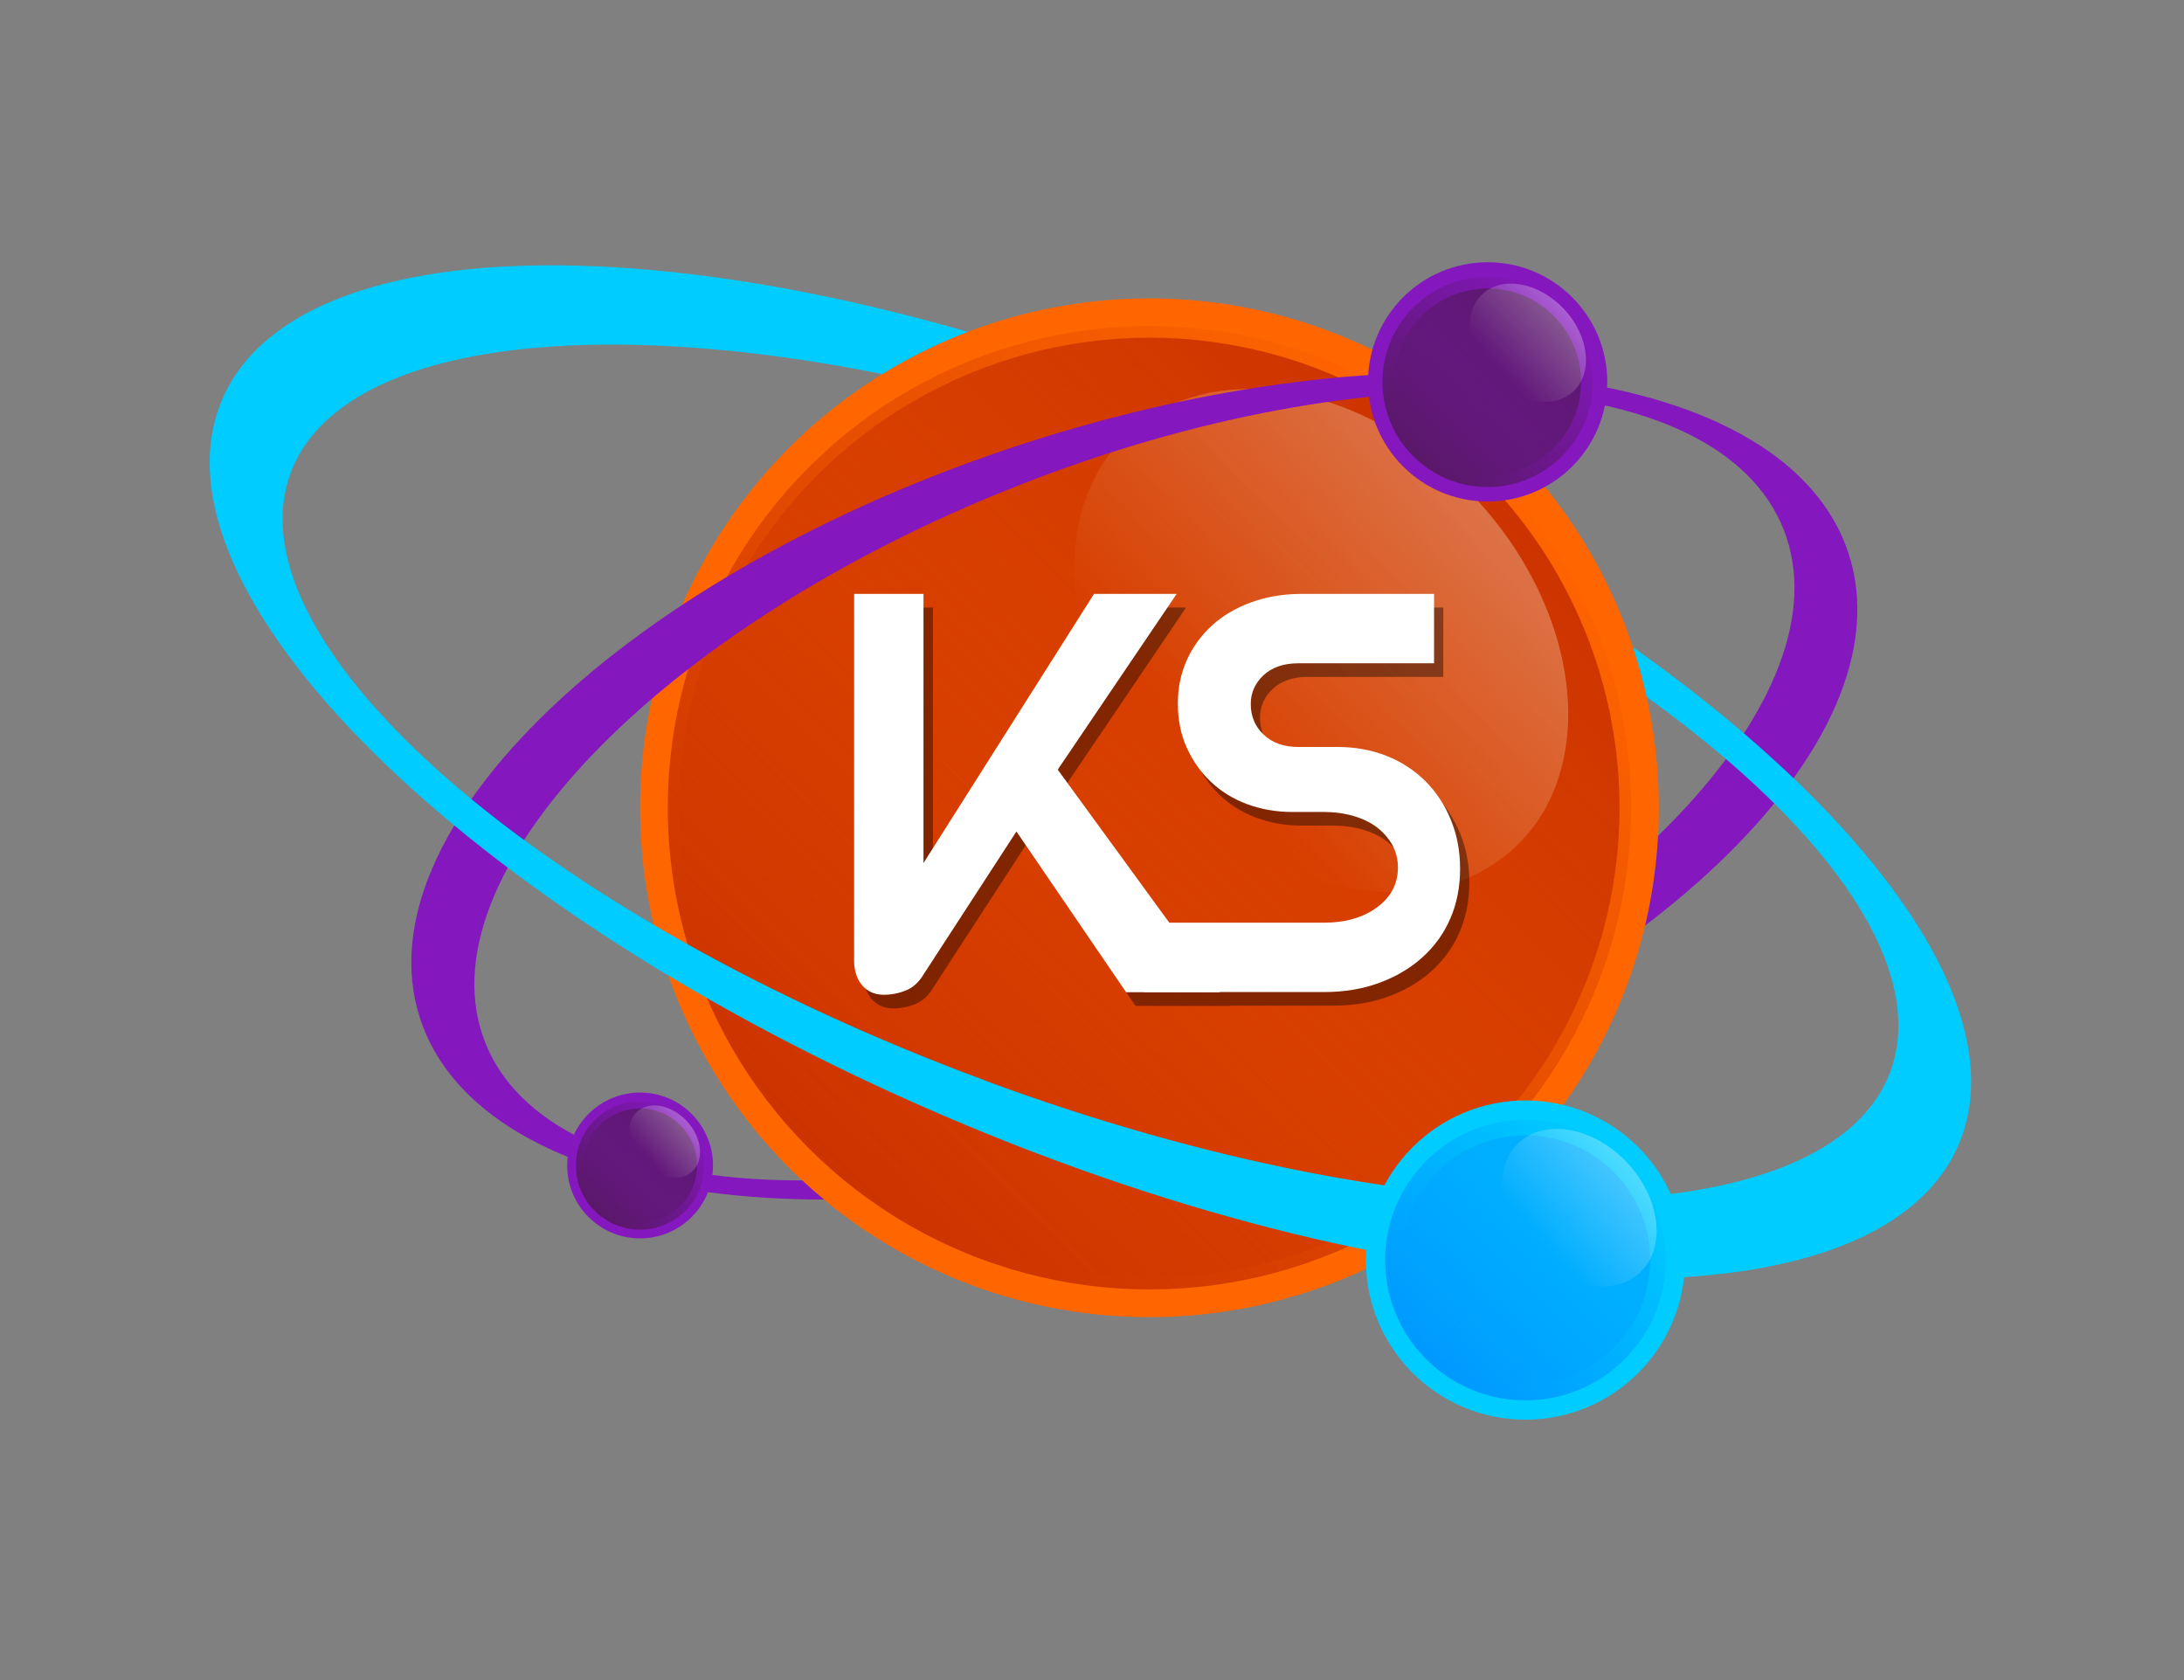 <?xml version="1.0" encoding="UTF-8"?><svg xmlns="http://www.w3.org/2000/svg" xmlns:xlink="http://www.w3.org/1999/xlink" viewBox="0 0 130 100"><rect x="0" y="0" width="130" height="100" fill="#808080" stroke="none"/><defs><linearGradient id="linear-gradient" x1="44.93" y1="73.05" x2="85.87" y2="31.52" gradientTransform="translate(3.36 -4.55)" gradientUnits="userSpaceOnUse"><stop offset="0" stop-color="#c30"/><stop offset=".25" stop-color="#c30" stop-opacity=".77"/><stop offset=".82" stop-color="#c30" stop-opacity=".19"/><stop offset="1" stop-color="#c30" stop-opacity="0"/></linearGradient><linearGradient id="linear-gradient-2" x1="-701.7" y1="524.29" x2="-661.74" y2="483.76" gradientTransform="translate(-613.64 552.45) rotate(-180)" xlink:href="#linear-gradient"/><linearGradient id="linear-gradient-3" x1="96" y1="24.39" x2="68.02" y2="49.1" gradientTransform="translate(3.36 -4.55)" gradientUnits="userSpaceOnUse"><stop offset="0" stop-color="#fff"/><stop offset=".2" stop-color="#fffff5" stop-opacity=".82"/><stop offset=".66" stop-color="#ffffde" stop-opacity=".35"/><stop offset="1" stop-color="#ffc" stop-opacity="0"/></linearGradient><clipPath id="clippath"><path d="M98.74,48.08c0,3.14-.48,6.17-1.36,9.02-1.59,5.11,22.98-26.62,19.16-23.07-1.35,1.25-23.48-21.32-31.87-18.12-15.3,5.84-38.49,13.66-55.73,18.92-11.2,3.42-3.77,30.93-6.12,30.93-6.31,0,33.44,10.71,28.59,7.42-2.07-1.41-3.96-3.06-5.62-4.92-4.78-5.36-7.68-12.43-7.68-20.17,0-16.75,23.18-5.7,39.93-5.7s20.72-11.04,20.72,5.7Z" style="fill:none;"/></clipPath><linearGradient id="linear-gradient-4" x1="53.4" y1="88.91" x2="62.34" y2="79.83" gradientTransform="translate(30.75 -61.71)" gradientUnits="userSpaceOnUse"><stop offset="0" stop-color="#591868"/><stop offset=".47" stop-color="#591868" stop-opacity=".55"/><stop offset="1" stop-color="#591868" stop-opacity="0"/></linearGradient><linearGradient id="linear-gradient-5" x1="-678.7" y1="476.52" x2="-670.76" y2="468.46" gradientTransform="translate(-586.25 495.29) rotate(-180)" xlink:href="#linear-gradient-4"/><linearGradient id="linear-gradient-6" x1="65.07" y1="77.81" x2="58.49" y2="83.61" gradientTransform="translate(30.75 -61.71)" gradientUnits="userSpaceOnUse"><stop offset="0" stop-color="#fff"/><stop offset=".21" stop-color="#fff" stop-opacity=".82"/><stop offset=".66" stop-color="#fff" stop-opacity=".35"/><stop offset="1" stop-color="#fff" stop-opacity="0"/></linearGradient><linearGradient id="linear-gradient-7" x1="4.66" y1="133.8" x2="10.12" y2="128.27" xlink:href="#linear-gradient-4"/><linearGradient id="linear-gradient-8" x1="-626.73" y1="428.33" x2="-621.88" y2="423.42" gradientTransform="translate(-586.25 495.29) rotate(-180)" xlink:href="#linear-gradient-4"/><linearGradient id="linear-gradient-9" x1="11.78" y1="127.04" x2="7.77" y2="130.58" xlink:href="#linear-gradient-6"/><clipPath id="clippath-1"><path d="M95.62,34.68c2,4.04,3.12,8.59,3.12,13.41,0,16.75-56.73-17.07-50.51-22.63,4.31-3.85,9.73-6.48,15.72-7.36v-2.59H23.24c-6.09,0-11.02,4.93-11.02,11.02v16.71c0,19.05,15.44,34.48,34.48,34.48h56.46c8.07,0,14.61-6.54,14.61-14.61v-7.96c0-11.3-9.16-20.47-20.47-20.47h-1.69Z" style="fill:none;"/></clipPath><linearGradient id="linear-gradient-10" x1="34.44" y1="24.24" x2="46.37" y2="12.14" gradientTransform="translate(50.5 56.71)" gradientUnits="userSpaceOnUse"><stop offset="0" stop-color="#09f"/><stop offset=".2" stop-color="#09f" stop-opacity=".82"/><stop offset=".66" stop-color="#09f" stop-opacity=".35"/><stop offset="1" stop-color="#09f" stop-opacity="0"/></linearGradient><linearGradient id="linear-gradient-11" x1="-662.51" y1="543.99" x2="-651.92" y2="533.25" gradientTransform="translate(-566.5 613.71) rotate(-180)" xlink:href="#linear-gradient-10"/><linearGradient id="linear-gradient-12" x1="50" y1="9.44" x2="41.23" y2="17.18" gradientTransform="translate(50.5 56.71)" gradientUnits="userSpaceOnUse"><stop offset="0" stop-color="#fff"/><stop offset=".2" stop-color="#fff" stop-opacity=".82"/><stop offset=".66" stop-color="#fff" stop-opacity=".35"/><stop offset="1" stop-color="#fff" stop-opacity="0"/></linearGradient></defs><g style="isolation:isolate;"><g id="Layer_1"><g><path d="M31.32,52.74c.32-.33,.64-.66,.97-.99-.31-.24-.62-.48-.93-.72-1.06-.85-2.1-1.72-3.12-2.61-.29,.31-.58,.63-.86,.95,.96,.86,1.94,1.7,2.93,2.54,.33,.28,.68,.55,1.01,.83Z" style="fill:none;"/><path d="M98.55,44.74c1.27,.99,2.53,1.99,3.77,3.01,2.33-2.46,4.33-5.15,5.65-8.1,.78-1.74,1.29-3.6,1.29-5.52,.02-1.92-.6-3.9-1.98-5.68-1.41-1.76-3.55-3.27-5.98-4.29-1.2-.54-2.48-.93-3.76-1.3-1.29-.31-2.59-.6-3.89-.78-3.49-.51-6.94-.59-10.3-.39,8.74,4.94,14.15,13.66,15.2,23.04Z" style="fill:none;"/><path d="M98.57,51.29c.84-.71,1.66-1.45,2.44-2.2,.12-.11,.23-.23,.34-.34-.87-.67-1.75-1.32-2.64-1.96,.07,1.5,.02,3-.14,4.51Z" style="fill:none;"/><path d="M38.12,49.37c-.16-3.71,.36-7.48,1.62-11.14-3.02,1.97-5.94,4.03-8.61,6.32,2.12,1.56,4.31,3.05,6.52,4.51,.16,.1,.31,.2,.47,.3Z" style="fill:none;"/><g><circle cx="68.42" cy="48.08" r="30.32" style="fill:#f60;"/><circle cx="68.42" cy="48.08" r="28.67" style="fill:url(#linear-gradient); mix-blend-mode:multiply;"/><circle cx="68.42" cy="48.08" r="27.98" style="fill:url(#linear-gradient-2); mix-blend-mode:screen;"/><path d="M87.76,29.59c6.37,6.79,7.45,16.13,2.42,20.84-5.03,4.72-14.28,3.03-20.64-3.76-6.37-6.79-7.45-16.13-2.41-20.84,5.03-4.72,14.28-3.03,20.64,3.76Z" style="fill:url(#linear-gradient-3); fill-rule:evenodd; opacity:.5;"/></g><g><g style="opacity:.4;"><g><path d="M61.07,50.29l-5.53,8.51c-.28,.47-.63,.79-1.05,.96-.42,.17-.86,.26-1.32,.26-.53,0-.95-.18-1.28-.55-.32-.37-.49-.86-.49-1.49v-21.82h4.13v16.02l10.15-16.02h4.92l-7.08,10.46,9.66,13.25h-5.59l-6.53-9.57Z"/><path d="M68.67,59.86l-2.86-4.13h13.54c1.28,0,2.33-.3,3.16-.91,.83-.61,1.25-1.4,1.25-2.37,0-.49-.11-.93-.33-1.34-.22-.4-.53-.75-.91-1.05-.38-.29-.85-.52-1.4-.68-.55-.16-1.14-.24-1.76-.24h-1.88c-.97,0-1.87-.16-2.71-.47-.83-.31-1.55-.76-2.16-1.34-.61-.58-1.08-1.26-1.43-2.04-.35-.78-.52-1.65-.52-2.6s.18-1.79,.53-2.58,.86-1.48,1.5-2.07c.65-.59,1.43-1.05,2.34-1.38,.91-.33,1.91-.5,3.01-.5h7.87v4.13h-8.08c-.87,0-1.56,.24-2.07,.71-.51,.48-.76,1.05-.76,1.72,0,.73,.26,1.34,.77,1.82,.52,.49,1.2,.73,2.05,.73h2.34c1.05,0,2.03,.18,2.92,.53,.89,.35,1.66,.86,2.31,1.5,.65,.65,1.16,1.42,1.52,2.31,.37,.89,.55,1.86,.55,2.92s-.19,2.06-.58,2.95c-.38,.89-.94,1.66-1.66,2.31-.72,.65-1.58,1.16-2.57,1.52-.99,.37-2.1,.55-3.31,.55h-10.68Z"/></g></g><g><path d="M60.51,49.48l-5.53,8.51c-.28,.47-.63,.79-1.05,.96-.42,.17-.86,.26-1.32,.26-.53,0-.95-.18-1.28-.55-.32-.37-.49-.86-.49-1.49v-21.82h4.13v16.02l10.15-16.02h4.92l-7.08,10.46,9.66,13.25h-5.59l-6.53-9.57Z" style="fill:#fff;"/><path d="M68.12,59.05l-2.86-4.13h13.54c1.28,0,2.33-.3,3.16-.91,.83-.61,1.25-1.4,1.25-2.37,0-.49-.11-.93-.33-1.34-.22-.4-.53-.75-.91-1.05-.38-.29-.85-.52-1.4-.68-.55-.16-1.14-.24-1.76-.24h-1.88c-.97,0-1.87-.16-2.71-.47-.83-.31-1.55-.76-2.16-1.34-.61-.58-1.08-1.26-1.43-2.04-.35-.78-.52-1.65-.52-2.6s.18-1.79,.53-2.58,.86-1.48,1.5-2.07c.65-.59,1.43-1.05,2.34-1.38,.91-.33,1.91-.5,3.01-.5h7.87v4.13h-8.08c-.87,0-1.56,.24-2.07,.71-.51,.48-.76,1.05-.76,1.72,0,.73,.26,1.34,.77,1.82,.52,.49,1.2,.73,2.05,.73h2.34c1.05,0,2.03,.18,2.92,.53,.89,.35,1.66,.86,2.31,1.5,.65,.65,1.16,1.42,1.52,2.31,.37,.89,.55,1.86,.55,2.92s-.19,2.06-.58,2.95c-.38,.89-.94,1.66-1.66,2.31-.72,.65-1.58,1.16-2.57,1.52-.99,.37-2.1,.55-3.31,.55h-10.68Z" style="fill:#fff;"/></g></g><g style="clip-path:url(#clippath);"><path d="M60.9,26.42c-23.48,7.64-39.55,22.94-35.9,34.19,3.66,11.25,25.66,14.17,49.14,6.54,23.48-7.64,39.55-22.94,35.9-34.19-3.66-11.25-25.66-14.17-49.14-6.54Zm13.67,38.2c-21.34,8.43-41.8,7.28-45.69-2.57-3.89-9.85,10.26-24.67,31.6-33.1,21.34-8.43,41.8-7.28,45.69,2.57,3.89,9.85-10.26,24.67-31.6,33.1Z" style="fill:#8517bf;"/></g><g><circle cx="88.55" cy="22.73" r="7.12" style="fill:#8517bf;"/><circle cx="88.55" cy="22.73" r="6.26" style="fill:url(#linear-gradient-4); mix-blend-mode:multiply;"/><circle cx="88.55" cy="22.73" r="5.56" style="fill:url(#linear-gradient-5); mix-blend-mode:screen;"/><path d="M93.09,18.39c1.5,1.6,1.75,3.79,.57,4.9-1.18,1.11-3.35,.71-4.85-.88-1.5-1.6-1.75-3.79-.57-4.9,1.18-1.11,3.35-.71,4.85,.88Z" style="fill:url(#linear-gradient-6); fill-rule:evenodd; opacity:.5;"/></g><g><circle cx="38.1" cy="69.37" r="4.34" style="fill:#8517bf;"/><circle cx="38.1" cy="69.37" r="3.82" style="fill:url(#linear-gradient-7); mix-blend-mode:multiply;"/><circle cx="38.1" cy="69.37" r="3.39" style="fill:url(#linear-gradient-8); mix-blend-mode:screen;"/><path d="M40.87,66.72c.91,.97,1.07,2.31,.35,2.99-.72,.68-2.05,.43-2.96-.54-.91-.97-1.07-2.31-.35-2.99,.72-.68,2.05-.43,2.96,.54Z" style="fill:url(#linear-gradient-9); fill-rule:evenodd; opacity:.5;"/></g><g style="clip-path:url(#clippath-1);"><path d="M73.68,25.52c-28.54-12.25-55.6-13.04-60.45-1.75-4.85,11.29,14.36,30.37,42.9,42.62,28.54,12.25,55.6,13.04,60.45,1.75s-14.36-30.37-42.9-42.62Zm-15.07,38.78C32.28,54.56,13.76,38.45,17.24,28.32c3.48-10.13,27.64-10.45,53.97-.7,26.33,9.74,44.85,25.86,41.37,35.99-3.48,10.13-27.64,10.45-53.97,.7Z" style="fill:#0cf;"/></g><g><circle cx="90.8" cy="75" r="9.5" style="fill:#0cf;"/><circle cx="90.8" cy="75" r="8.35" style="fill:url(#linear-gradient-10); mix-blend-mode:multiply;"/><circle cx="90.8" cy="75" r="7.42" style="fill:url(#linear-gradient-11); mix-blend-mode:screen; opacity:.5;"/><path d="M96.86,69.21c1.99,2.13,2.33,5.05,.76,6.53-1.58,1.48-4.47,.95-6.47-1.18-1.99-2.13-2.33-5.05-.76-6.53,1.58-1.48,4.47-.95,6.47,1.18Z" style="fill:url(#linear-gradient-12); fill-rule:evenodd; opacity:.5;"/></g></g></g></g></svg>